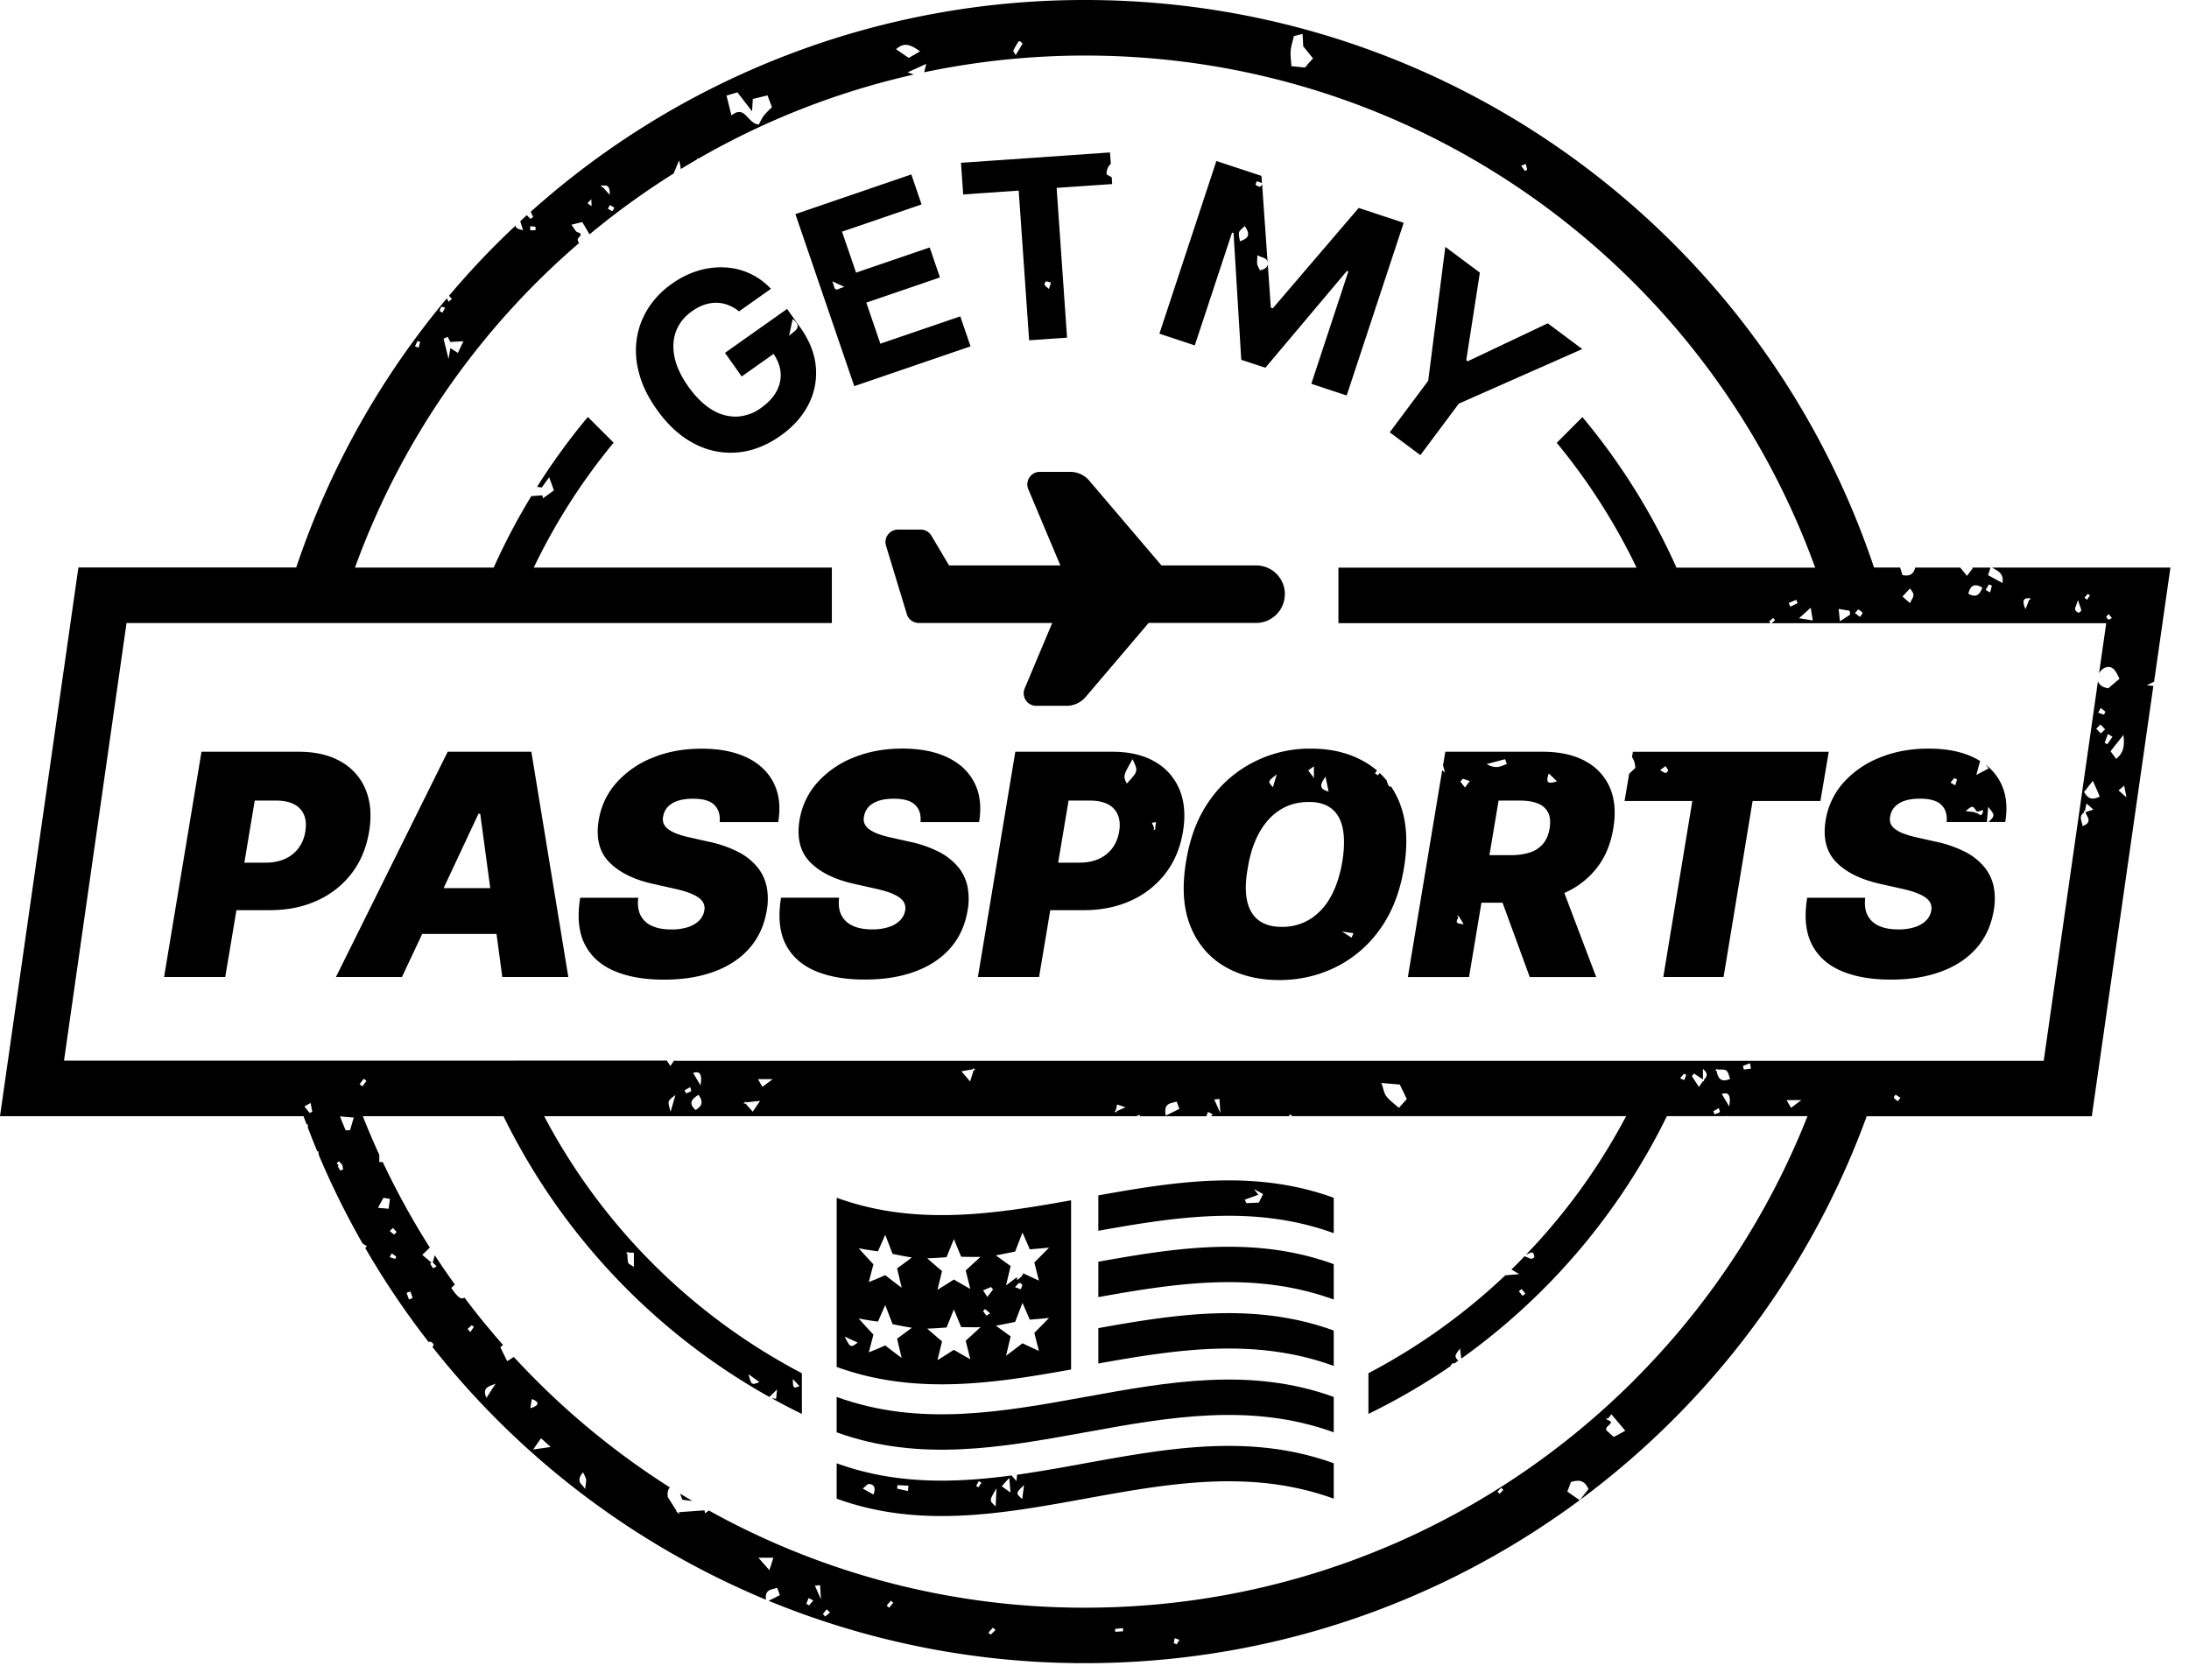 <svg xmlns="http://www.w3.org/2000/svg" width="86" height="66" fill="none"><path fill="#000" d="M27.2 58.979c-.16-.096-.324-.191-.483-.289l.094.242.39.047Z"/><path fill="#000" d="m84.352 26.922.066-.032.211-.104.641-4.483h-7.006c.09.057.188.1.266.166a.4.4 0 0 1 .15.335c0 .022 0 .046-.004.07l-.003.033-.029-.015-.496-.269-.024-.012-.023-.013.02-.037c.022-.069.044-.144.077-.258h-.716l.011.022.007.011-.008.01-.198.26-.017.022-.017-.02-.246-.305H75.24a.45.45 0 0 1-.105.22.323.323 0 0 1-.244.09.723.723 0 0 1-.139-.015h-.012l-.003-.015c-.027-.09-.055-.185-.086-.282h-1.025A32.672 32.672 0 0 0 65.74 9.568C59.829 3.66 51.654 0 42.634 0A32.569 32.569 0 0 0 20.85 8.322a20 20 0 0 0 .09.188l.009.015-.015.01c-.026.018-.05.037-.076.054l-.015.01-.013-.012-.134-.131c-.088.079-.172.16-.257.238.038.121.069.212.102.314l.01.032-.033-.005a.559.559 0 0 1-.193-.059.13.13 0 0 1-.07-.11c-.246.23-.49.464-.729.702a32.615 32.615 0 0 0-1.886 2.054l.098.106.015.015-.015.013-.094.084-.02.019-.012-.026c-.019-.037-.035-.075-.054-.112a32.638 32.638 0 0 0-5.92 10.578H3.08L0 43.86h11.924c.039.107.082.215.123.322l.023-.003.024-.004v.131c.12.316.244.63.374.94l.011-.005.024-.009.003.026.024.139a32.567 32.567 0 0 0 1.714 3.464l.15.094.023.015-.02.019-.05.045a32.652 32.652 0 0 0 2.496 3.703.074.074 0 0 1 .044-.018c.03 0 .06.016.087.037.027.02.05.045.057.075v.012c0 .028-.015.055-.035.082l-.005.005a32.698 32.698 0 0 0 13.104 9.93.768.768 0 0 1-.009-.101c0-.155.065-.234.151-.276.086-.042.19-.052.275-.087l.02-.008.007.02.094.253.007.019-.017.008-.426.213a32.582 32.582 0 0 0 12.434 2.451c7.275 0 14-2.38 19.43-6.404l-.013-.008-.457-.32-.013-.01.005-.016c.059-.154.096-.253.13-.349l.004-.01.01-.003a.985.985 0 0 1 .269-.047c.157 0 .3.077.406.317l.005.012-.009.01-.325.412-.003.005a32.86 32.86 0 0 0 3.662-3.157 32.674 32.674 0 0 0 7.606-11.922h8.843l.134-.937L84.6 26.95c-.047 0-.104-.007-.183-.016l-.072-.008.008-.003Zm-1.597-2.697.072-.08.017-.018.015.02.096.119.016.02-.025.012c-.027.011-.058.042-.099.043h-.011c-.024-.006-.037-.025-.05-.042-.01-.016-.02-.035-.031-.047l-.012-.013.012-.014Zm-.847-.758.1-.117.012-.014.015.01c.02.012.04.026.06.037l.02.012-.014.018-.098.136-.013.019-.017-.015-.062-.056-.015-.013.013-.015-.001-.002Zm-.29.173.02-.06.02.06c.075.23.105.28.105.34v.004c-.001.022-.015.033-.028.049l-.045.033-.03.01-.014-.003a.405.405 0 0 1-.074-.054c-.023-.022-.044-.045-.047-.075v-.015c0-.064.039-.126.093-.289Zm-2.068-.102c.032-.024.074-.029.121-.029h.029l.011-.03.022.023.057.06-.057-.006h-.006l-.131.329-.02.049-.02-.05a.641.641 0 0 1-.058-.229c0-.052.019-.092.05-.116l.002-.001Zm-1.526-.378.105-.18.009-.015.016.007c.029.01.056.02.084.032l.017.007-.005.018-.055.225-.007.027-.023-.014a5.422 5.422 0 0 1-.135-.077l-.018-.01.01-.018.002-.002Zm-.688.15a.646.646 0 0 1 .097-.22.22.22 0 0 1 .181-.093c.07 0 .151.027.252.083l.015.008-.007.017a.646.646 0 0 1-.127.223.243.243 0 0 1-.18.079.458.458 0 0 1-.224-.074l-.014-.008.005-.016h.002Zm-2.577.114c.124-.135.19-.205.263-.282l.017-.019.015.02c.077.106.12.163.12.235 0 .074-.043.148-.123.296l-.014.023-.02-.017-.257-.226-.016-.015.015-.015Zm-1.868.647.1-.114.011-.015.015.012c.049.035.113.063.153.119l.005.017-.014.033-.025.034c-.018.023-.04.048-.053.067l-.014.018-.017-.013-.159-.128-.017-.013.015-.017Zm-.627-.14c.17.03.28.048.39.066l.016.004v.016c.005.042.01.084.013.125v.013l-.01.007-.359.233-.028.018-.004-.033-.043-.425-.004-.026.027.005.002-.002ZM59.79 6.504c.044-.018.087-.037.131-.054l.022-.01.005.024.047.191.003.015-.013.009a.935.935 0 0 0-.056.031l-.016.01-.012-.015c-.04-.057-.082-.112-.123-.169l-.015-.022.025-.01h.002Zm-9.085-4.498c.013-.176.072-.344.124-.574l.004-.013.011-.004.307-.075.025-.007v.025c.009.155.016.277.024.46l.374.463.012.014-.012.013-.221.24v.008c-.005.025-.024.04-.04.054l-.05.035-.006.007-.007.005-.008-.007-.488-.047h-.019v-.02c-.01-.171-.032-.327-.032-.48 0-.033 0-.067.004-.102l-.002.005ZM39.814 1.98c.057-.116.126-.227.191-.336l.003-.006.007-.004.049-.017.008.004c.027.013.039.032.09.079l.014.011-.008.015c-.074.125-.154.259-.247.412l-.018.031-.017-.033c-.017-.032-.035-.059-.049-.08-.013-.024-.025-.04-.027-.061l.004-.017v.002Zm-4.59-.064c.12-.099.233-.154.357-.154.152 0 .317.079.54.238l.027.018-.029.017c-.14.08-.273.158-.406.233l-.011.007-.01-.007-.467-.318-.023-.016.021-.018ZM28.565 3.75l.394-.118.014-.003.008.012.565.731c.01-.164.019-.282.029-.466V3.89l.015-.004c.153-.036.337-.082.544-.134l.018-.005.007.017.164.436.005.012-.01.01c-.109.11-.221.208-.308.322-.076.097-.126.217-.193.337l-.007.012h-.014c-.176-.022-.293-.15-.404-.267-.11-.119-.213-.226-.35-.226-.076 0-.167.032-.28.116l-.026.018-.008-.03-.18-.728-.005-.02.019-.005.003-.002Zm-4.582 4.318c.047.027.092.056.14.083l.018.01-.012.018-.064.106-.01.018-.018-.01c-.046-.028-.093-.055-.138-.084l-.018-.01.01-.018.062-.104.01-.019.018.01h.002Zm-.354-.753.03-.052.019.022.013.013c.027-.003.054-.008.082-.008.046 0 .096.013.13.062.033.047.051.124.053.248v.056l-.037-.04a42.878 42.878 0 0 1-.247-.272l-.025.003-.04.003.02-.035h.002Zm-.532.653c.025-.027.05-.054.1-.104l.036-.035v.05l.007.18V8.1l-.034-.023L23.101 8l-.02-.013.017-.017v-.003ZM20.83 9.032V8.89l.024.001.164.015h.019v.02l.005.096v.022h-.02l-.17.007h-.022V9.03v.002Zm-3.246 4.199.01.018.1.188c.131-.006.27-.015.477-.026h.035l-.015.03-.191.406-.01.022-.02-.014c-.108-.069-.188-.12-.275-.178l-.056.33-.017.1-.023-.098-.168-.682-.003-.017.015-.007.126-.062.018-.008-.003-.002Zm-.307-1.025c.015-.042.022-.096.057-.136l.03-.012c.032 0 .072.019.097.022l.027.005-.013.025-.08.155-.01.018-.02-.01c-.026-.015-.053-.028-.08-.044l-.017-.008.007-.017.002.002Zm-.963 1.382.08-.17.009-.018.018.005c.024.007.045.016.069.022l.018.007-.005.019-.05.184-.007.022-.021-.007a2.196 2.196 0 0 0-.098-.033l-.022-.009.01-.02-.001-.002Zm-4.06 30.106-.074.03-.015.006-.01-.012c-.06-.072-.116-.144-.18-.223l-.015-.02.022-.012c.074-.042.109-.06.196-.11l.025-.013.005.029.059.302.003.017-.017.006Zm1.213 2.262-.083.034-.016.006-.009-.015-.08-.14-.014-.022.024-.009.025-.008c-.024-.025-.047-.052-.072-.077l-.015-.016.015-.013.057-.054.015-.015.013.015.108.116.01-.003.003.018.01.012-.006.007.025.142.003.017-.015.007.002-.002Zm.424-2.017c-.052.178-.092.316-.134.455l-.003.014h-.016l-.144.008h-.015l-.005-.013c-.054-.135-.11-.269-.203-.504l-.014-.032.034.004.482.04h.025l-.007.027v.002Zm.347-1.251-.016-.014-.078-.06-.016-.013.013-.017.136-.18.013-.017.017.014.074.055.017.012-.012.017-.133.184-.013.019h-.002Zm1.029 4.807h-.02a28.196 28.196 0 0 0-.366-.032l-.032-.004.015-.028.193-.349.007-.014h.015c.074.014.148.024.221.036l.02.003-.003.02-.047.348-.003.02Zm.293 1.894-.023.06-.007.019-.018-.005-.178-.056-.024-.006.012-.022c.019-.035.035-.072.054-.107l.01-.022.02.013.148.1.013.01-.005.016h-.002Zm.012-.965-.075.072-.014.014-.015-.012-.137-.11-.019-.016.017-.017.092-.088.015-.016.015.016.12.129.013.015-.015.013h.003Zm.631 2.566-.007.016-.005.005-.01.005-.028.012-.064.025-.02.009-.009-.02-.08-.222-.007-.02.02-.007c.035-.013.07-.027.108-.04l.02-.007.006.02c.027.073.058.143.078.218v.007l-.002-.002Zm2.404 1.164-.114.168-.015.023-.018-.022-.076-.09-.013-.015.015-.014c.045-.038.09-.079.136-.117l.013-.012.014.01.053.04.015.012-.011.017h.001Zm.83 2.268-.305.473-.021.036-.015-.039a.558.558 0 0 1-.044-.19c0-.088.042-.15.107-.194.066-.046.153-.077.254-.114l.06-.024-.035.054v-.002Zm1.397.911.005-.033.05-.302.005-.025.024.01c.063.025.11.048.144.075.034.027.054.056.054.09 0 .038-.027.07-.07.098a.722.722 0 0 1-.18.079l-.032.01v-.002Zm.758 1.53c-.228.034-.347.05-.597.086l-.049.007.029-.04.266-.381.014-.02.017.015.33.295.034.03-.046.007.002.001Zm1.404 1.594-.005.052-.032-.042c-.09-.119-.166-.174-.186-.256a.253.253 0 0 1-.007-.062c0-.084.037-.173.121-.27l.022-.026.014.03c.033.078.085.157.102.245a.285.285 0 0 1 .003.05c0 .071-.018.15-.032.278v.001Zm7.38 2.78c-.024.076-.046.141-.07.212-.005.055-.036.11-.07.213l-.012.035-.003.01-.022-.04-.372-.423-.03-.035h.588l-.008.027v.001Zm1.56 1.673-.138.158-.012.013-.015-.008-.075-.044-.015-.008.006-.017c.024-.062.047-.126.072-.188l.009-.022.02.01c.047.024.094.05.143.073l.023.011-.018.02v.002Zm.271-.17-.18-.404-.012-.026.028-.004c.052-.005.104-.01.156-.017h.022v.02l.025.422.007.114-.047-.104h.001Zm.383.638-.154.128-.015.011-.014-.013-.065-.067-.014-.013.012-.016.122-.154.014-.018.017.015c.033.03.065.062.099.092l.016.017-.018.015v.003Zm2.493-.384-.137.163-.014.017-.017-.014-.065-.055-.017-.014.014-.016.137-.163.014-.017.016.013.066.056.017.013-.014.017Zm4.013 1.069-.16.156-.014.013-.015-.013-.059-.054-.015-.013.013-.015.151-.166.016-.016.015.016.068.063.017.015-.015.015-.002-.001Zm5.01.037c-.09.006-.18.013-.272.018h-.02l-.001-.018-.007-.07v-.02l.018-.003.27-.031h.022l.002.018.008.082v.022h-.02v.002Zm2.218.357-.085.14-.01.015-.017-.007c-.027-.012-.056-.022-.082-.034l-.015-.007.003-.016.028-.155.006-.023.023.008.14.049.024.008-.013.022h-.002Zm12.726-5.9-.119.123-.013.016-.015-.014-.056-.05-.015-.014.014-.015.115-.127.014-.015.015.015.059.053.015.016-.015.015.001-.004Zm4.784-2.326c-.138.074-.274.15-.42.226l-.013.007-.012-.01c-.112-.1-.206-.186-.277-.248l-.003-.004v-.005l-.009-.035c0-.065.056-.112.101-.156.049-.042.089-.084.087-.11 0-.014-.005-.03-.028-.05a.433.433 0 0 0-.076-.046l-.015.018-.017-.022-.068-.088.073.031.014.007.12-.154.016-.02.017.02.511.605.017.02-.022.012.004.002Zm.362-1.992c-5.522 5.52-13.139 8.931-21.563 8.933a30.336 30.336 0 0 1-14.783-3.819l-.122.09-.027.02-.007-.032a1.537 1.537 0 0 0-.017-.084l-1.015.073.056.088-.093-.07-.068-.051h.033c-.112-.18-.226-.36-.356-.564l-.003-.005v-.005l-.002-.089a.43.43 0 0 1 .056-.24l.032-.038a30.71 30.71 0 0 1-6.13-5.126l-.24.153-.02.013-.01-.02-.254-.514-.007-.015.013-.01.094-.078a30.993 30.993 0 0 1-1.516-1.861c-.03.02-.06.03-.093.03-.06 0-.117-.037-.183-.102a2.45 2.45 0 0 1-.231-.292l-.01-.015.013-.014a6.9 6.9 0 0 1 .128-.12 31.613 31.613 0 0 1-.79-1.151c-.024.083-.047.176-.078.281l.131.136.02.02-.025.014-.1.052-.017.008-.01-.017c-.03-.048-.06-.097-.093-.145l-.008-.016.012-.011.037-.036c-.121-.1-.195-.162-.34-.285l-.02-.015.017-.017.28-.273a30.374 30.374 0 0 1-1.848-3.356l-.118-.005h-.02v-.283a30.24 30.24 0 0 1-.646-1.515h5.525a25.483 25.483 0 0 0 10.446 11.03l.262-.254.042-.04-.007.057-.03.288v.022l-.024-.003-.16-.025c.392.218.79.426 1.194.622V53.96a24.087 24.087 0 0 1-10.124-10.1h23.27v-.005l.016-.007.086-.033.018-.007.008.018.016.036h2.6l.057-.15.008-.021.02.01c.048.023.095.048.143.072l.024.011-.019.02-.048.056h3.051l.046-.054.013-.017.017.014.065.055h13.116a24.05 24.05 0 0 1-3.933 5.443c.055-.022.1-.042.134-.057.045-.019.07-.032.097-.032l.026.007c.05.035.062.11.07.166v.003c-.002.019-.01.022-.017.03l-.028.019a.185.185 0 0 1-.07.023h-.01c-.063-.01-.117-.042-.256-.097h-.003c-.096.097-.19.198-.285.295-.076.076-.156.15-.232.224l.25.15.055.034-.063.005-.483.042a24.07 24.07 0 0 1-5.376 3.846v1.599a25.604 25.604 0 0 0 3.246-1.891l-.006-.009-.014-.017.017-.013c.027-.022.054-.042.079-.064l.017-.013.013.017.012.015.168-.118a.857.857 0 0 1-.056-.057c-.033-.038-.053-.075-.053-.116 0-.07.053-.137.144-.263l.032-.044.006.054.042.347a25.482 25.482 0 0 0 8.078-9.528h1.452l.007-.005v.005h.882l.006-.003.016-.012.012.015h3.15a30.528 30.528 0 0 1-6.818 10.38l.002.002Zm-39.602-4.976.035-.035.055-.057.004.047v.003h.216v.562l-.034-.023c-.043-.03-.085-.052-.12-.074-.034-.022-.064-.04-.073-.074-.025-.116-.025-.233-.03-.349h-.053Zm4.815 4.735.049.035.347.253.032.024-.037.013c-.087.032-.144.054-.193.054-.049 0-.084-.029-.108-.079a1.506 1.506 0 0 1-.075-.242L29.41 54v-.002Zm1.736.184.039.042.203.218.022.024-.029.012c-.065.025-.107.042-.144.043a.065.065 0 0 1-.049-.02.123.123 0 0 1-.023-.054c-.01-.043-.012-.109-.015-.206v-.057l-.004-.002Zm-4.879-10.84c0-.052.017-.095.054-.136.035-.04.089-.08.164-.139l.05-.039-.016.063c-.044.149-.085.3-.151.525l-.02.07-.02-.072c-.035-.13-.059-.21-.059-.273l-.002.001Zm.63-.5.016-.01.181-.102.024-.014.007.027c.003.015.012.037.018.057.007.022.014.039.014.056l-.012.025c-.055.035-.12.052-.175.074l-.018.006-.009-.018-.038-.084-.009-.017Zm.347.332c.047-.05.11-.095.181-.144l.017-.012.012.017c.073.104.11.191.11.274 0 .122-.084.214-.224.3l-.014.008-.012-.011c-.102-.101-.147-.185-.149-.264 0-.064.032-.119.079-.168Zm-.012-1.016.027-.007a.417.417 0 0 1 .107-.017c.05 0 .1.015.131.059.032.044.049.109.049.206 0 .054-.005.116-.015.19l-.009.059-.03-.05-.247-.417-.013-.023Zm2.586 1.105.045-.005-.025.037-.249.366-.015.022-.018-.02-.265-.302-.027.003-.054.005.037-.04.037-.042.015.018.01.012.51-.055-.001.001Zm-.04-.86h.582l-.05.037-.336.253-.019.013-.012-.02a23.939 23.939 0 0 1-.147-.253l-.019-.032v.002Zm7.994-.307.037-.007c.178-.032.3-.052.414-.072l.005-.019.01-.03.024.022.059.052-.044.007-.023.003-.128.406-.012.035-.025-.028a79.663 79.663 0 0 1-.295-.344l-.024-.029.002.004Zm6.017 1.562.028-.014.022-.01.045-.211.005-.024.022.007.258.086.052.016-.048.022-.297.131-.005.025-.009.037-.027-.025-.047-.044v.004Zm1.993-.007c0-.155.065-.233.15-.275.086-.042.19-.052.276-.087l.02-.009.007.02.094.254.006.018-.016.008-.49.245-.026.012-.005-.027a.857.857 0 0 1-.016-.16Zm1.926-.448.028-.003c.052-.006.104-.01.156-.017h.022v.02l.025.421.007.114-.047-.104-.181-.404-.012-.027h.002Zm6.563-.65.032.004.681.059h.012l.005.011.264.546.006.013-.01.01-.288.322-.014.015-.015-.013c-.158-.143-.342-.272-.475-.441-.095-.124-.116-.299-.186-.492l-.012-.03v-.003Zm5.658 8.277-.017.014-.074.062-.017.013-.013-.017a9.878 9.878 0 0 0-.123-.146l-.013-.017.017-.013c.025-.02.048-.042.074-.062l.016-.013.014.016.12.146.014.017h.002Zm6.08-8.46.019-.021.12-.144.01-.012.016.007.058.026.019.009-.007.018-.067.17-.009.02-.02-.008c-.037-.017-.075-.034-.112-.053l-.025-.011h-.002Zm.46-.083.01-.012c.022-.025.043-.05.064-.077l.011-.015.015.01.333.221.003-.005v-.406l.035.032c.08.074.113.138.113.197 0 .08-.056.139-.106.194v.077l-.034-.03h-.001c-.04.059-.084.12-.146.213l-.017.025-.017-.026-.255-.388-.008-.014v.004Zm1.48.117a.553.553 0 0 1-.205.047.246.246 0 0 1-.223-.129.768.768 0 0 1-.08-.25h-.008l-.052.002.037-.037.05-.052.007.04v.004c.054-.002.103-.004.141-.004.118 0 .188.012.237.069.047.055.07.142.11.285l.006.019-.017.006h-.003Zm.011.822c0 .054-.005.116-.015.19l-.008.059-.03-.05-.247-.417-.013-.023.026-.007a.417.417 0 0 1 .108-.017c.05 0 .099.015.13.06.032.043.05.108.05.205Zm-.453.33.024-.014.006.027.019.057c.007.022.013.038.013.055l-.011.025c-.056.035-.12.052-.175.074l-.018.007-.009-.019-.038-.084-.009-.016.017-.01.181-.103Zm.968-1.672.019-.007c.08-.03.16-.06.241-.088l.026-.009.003.027.022.164.003.022h-.022c-.078.012-.157.02-.236.03h-.019l-.005-.015-.027-.104-.005-.018v-.002Zm1.713 1.344h.583l-.05.037-.336.253-.019.014-.011-.02a23.827 23.827 0 0 1-.148-.254l-.019-.032v.002Zm4.463-.072-.08.1-.014.017-.016-.013c-.042-.037-.093-.07-.131-.117l-.005-.017.008-.025.015-.024c.012-.017.024-.033.032-.047l.012-.018.018.011c.052.034.104.07.158.103l.018.012-.013.018h-.002Zm-48.113-1.478h-.057l-.126.184-.017.026-.017-.027-.122-.185H2.515l2.456-17.194h27.71v-2.18H20.97a24.034 24.034 0 0 1 3.137-4.907l-1.011-1.011a25.378 25.378 0 0 0-1.997 2.746l.188.024c.04-.058.126-.175.265-.37l.024-.031.013.037.168.463.005.015-.014.01-.389.282-.027.02-.006-.032a1.446 1.446 0 0 0-.017-.084c-.146.01-.29.02-.436.032a25.233 25.233 0 0 0-1.477 2.807h-5.45a30.527 30.527 0 0 1 8.802-12.75l-.005-.01c-.016-.043-.045-.077-.047-.12v-.009c.007-.044.04-.079.07-.112.028-.034.051-.067.051-.09 0-.011-.005-.023-.023-.038a.335.335 0 0 0-.104-.049c-.042-.013-.07-.048-.101-.093-.032-.047-.069-.106-.12-.175l-.02-.025.03-.009c.174-.041.25-.062.382-.093l.015-.004.008.014.279.468a30.491 30.491 0 0 1 3.302-2.39l.19-.458.024-.057.015.06c.03.108.046.199.05.281.214-.13.427-.257.644-.383l.003-.015.005-.016h.017l.025.003A30.287 30.287 0 0 1 35.9 2.929l-.193-.07-.048-.017.047-.022c.243-.11.382-.172.644-.292l.04-.018-.01.042-.072.288a30.71 30.71 0 0 1 6.324-.657c8.424 0 16.04 3.41 21.562 8.932a30.507 30.507 0 0 1 7.12 11.191h-5.449a25.395 25.395 0 0 0-3.696-5.917L61.16 17.4a24.11 24.11 0 0 1 3.137 4.906H52.583v2.181h16.98a1.151 1.151 0 0 1-.044-.05l-.014-.015.016-.014.126-.114.015-.015.013.017.05.059.014.015-.017.013c-.04.036-.08.07-.12.104h13.146l-.282 1.973a.502.502 0 0 1 .262-.236.428.428 0 0 1 .108-.017c.105 0 .184.054.25.136.065.082.117.191.176.312l.006.015-.011.01-.418.358-.007.006h-.01c-.233-.037-.362-.142-.398-.283l-2.132 14.922H26.537v-.005Zm44.684-17.296-.029-.006-.47-.077-.043-.006.032-.029.4-.359.028-.025.006.039c.029.177.046.273.07.436l.006.028v-.001Zm-.594-.682-.019.009c-.083.04-.167.08-.251.122l-.02.01-.009-.02-.048-.106-.009-.02.02-.008.259-.11.018-.008.009.019c.013.032.028.062.042.094l.008.018Zm12.093 4.267-.008.015-.045.084-.009.015-.016-.005-.188-.062-.024-.008.012-.022.08-.145.012-.021.019.015.15.122.014.012h.003Zm-.508 3.854-.267.089v.006l.012.012-.017.009v.008c.037.089.113.186.114.287 0 .084-.058.16-.211.218l-.025.01-.004-.027c-.013-.097-.063-.2-.063-.3 0-.077.037-.153.136-.21l-.004-.006-.022-.02.014-.006-.015-.055.045.045h.003l.057-.273.007-.035.027.023.22.193.027.023-.036.012.002-.003Zm.267-.515a.575.575 0 0 1-.255.075c-.15 0-.248-.099-.34-.248l-.008-.012.009-.011.317-.403.022-.027.013.032.25.569.009.018-.017.008v-.001Zm.06-2.487-.015-.015c-.052-.052-.102-.104-.154-.154l-.015-.015.015-.015.136-.136.015-.015.015.015.154.156.015.015-.015.015-.136.136-.015.015v-.002Zm.255.423-.017-.008-.075-.036-.017-.008.007-.018.114-.306.008-.023.022.013c.045.027.093.054.138.082l.018.012-.011.019a24.44 24.44 0 0 0-.175.258l-.01.015h-.002Zm.36.562-.017.014-.014-.019-.196-.265-.01-.013.01-.014.466-.589.032-.04.005.052c.008.079.012.153.012.223 0 .265-.069.47-.29.651h.001Zm.343 1.487-.246-.217-.019-.017.019-.015.176-.149.027-.024.006.036.07.365.013.06-.046-.04Z"/><path fill="#000" d="M13.812 34.322c.355-.463.585-1.013.69-1.652.103-.628.056-1.178-.139-1.648a2.217 2.217 0 0 0-.968-1.094c-.45-.26-1.003-.389-1.659-.389h-3.82l-1.47 8.852h2.403l.44-2.627h1.323c.68 0 1.295-.125 1.844-.375a3.535 3.535 0 0 0 1.357-1.067h-.002Zm-1.817-1.654a1.45 1.45 0 0 1-.264.654 1.345 1.345 0 0 1-.532.425c-.218.099-.473.15-.76.15H9.6l.408-2.439h.847c.282 0 .515.05.698.145a.827.827 0 0 1 .39.414c.077.18.093.398.053.651h-.002Zm5.593-3.128-4.39 8.851h2.593l.796-1.694h2.919l.228 1.694h2.594l-1.453-8.852h-3.287Zm-.16 5.358 1.37-2.923h.069l.394 2.923h-1.834Zm11.933-5.121c-.483-.24-1.082-.358-1.795-.358-.713 0-1.344.117-1.921.352a3.76 3.76 0 0 0-1.426.985 2.904 2.904 0 0 0-.698 1.48c-.113.69.023 1.236.406 1.634.383.397.951.683 1.703.855l.847.19c.317.069.567.146.748.23.182.084.307.178.376.28a.468.468 0 0 1 .07.354.71.71 0 0 1-.196.384c-.107.113-.251.2-.436.264a2.048 2.048 0 0 1-.666.095c-.305 0-.56-.047-.765-.142a.904.904 0 0 1-.445-.42c-.092-.184-.12-.413-.087-.683h-2.282c-.12.739-.062 1.344.175 1.817.236.474.624.826 1.158 1.056.535.23 1.184.344 1.95.344.768 0 1.41-.106 1.98-.316.571-.21 1.034-.517 1.388-.92.354-.404.58-.897.678-1.48a2.522 2.522 0 0 0-.002-.932 1.802 1.802 0 0 0-.365-.773 2.383 2.383 0 0 0-.759-.6 4.673 4.673 0 0 0-1.191-.407l-.691-.156a3.62 3.62 0 0 1-.52-.148 1.387 1.387 0 0 1-.351-.186.52.52 0 0 1-.178-.232.49.49 0 0 1-.007-.283.697.697 0 0 1 .171-.35.926.926 0 0 1 .385-.239c.164-.059.372-.087.62-.087.39 0 .667.082.831.245.164.163.233.387.208.673h2.3c.098-.583.042-1.09-.17-1.522-.214-.433-.56-.769-1.043-1.007v.003Zm8.285 4.296a2.383 2.383 0 0 0-.758-.6 4.673 4.673 0 0 0-1.191-.407l-.692-.156a3.619 3.619 0 0 1-.52-.148 1.384 1.384 0 0 1-.35-.186.521.521 0 0 1-.178-.232.49.49 0 0 1-.007-.283.697.697 0 0 1 .171-.35c.09-.101.22-.18.384-.239.165-.059.373-.087.621-.087.39 0 .666.082.83.245.165.163.234.387.209.673h2.3c.097-.583.042-1.09-.171-1.522-.213-.433-.559-.769-1.042-1.007-.483-.238-1.082-.359-1.796-.359-.713 0-1.343.117-1.92.352a3.762 3.762 0 0 0-1.427.985 2.905 2.905 0 0 0-.698 1.48c-.112.691.024 1.237.406 1.634.383.398.952.683 1.703.856l.848.19c.317.068.567.145.748.23.181.083.307.177.376.28a.468.468 0 0 1 .069.354.71.71 0 0 1-.195.384 1.07 1.07 0 0 1-.436.263 2.046 2.046 0 0 1-.666.096c-.306 0-.56-.047-.765-.143a.904.904 0 0 1-.445-.42c-.092-.184-.12-.412-.087-.682h-2.282c-.12.738-.062 1.344.174 1.817.237.473.625.825 1.158 1.055.535.23 1.185.344 1.951.344.767 0 1.41-.105 1.98-.315.57-.21 1.034-.517 1.388-.921.354-.403.58-.896.678-1.478a2.522 2.522 0 0 0-.002-.933 1.802 1.802 0 0 0-.366-.774v.004Zm8.691-3.051a2.225 2.225 0 0 0-.968-1.094c-.45-.26-1.003-.389-1.66-.389h-3.82l-1.47 8.852h2.403l.44-2.627h1.324c.679 0 1.295-.125 1.843-.375a3.535 3.535 0 0 0 1.358-1.067c.355-.463.585-1.013.69-1.652.103-.628.056-1.178-.138-1.648h-.002Zm-2.369 1.646a1.46 1.46 0 0 1-.263.654 1.345 1.345 0 0 1-.532.425c-.218.099-.473.15-.76.15h-.84l.408-2.439h.848c.282 0 .515.05.698.145a.827.827 0 0 1 .389.414c.077.18.094.398.054.651h-.002Zm.589-2.211c-.057.079-.144.174-.267.31l-.02.022-.013-.027a.537.537 0 0 1-.08-.238c0-.133.086-.282.298-.658l.02-.035.017.037c.08.171.13.273.13.372a.364.364 0 0 1-.085.217Zm.86 1.879-.035.19.01.025.007.015-.012.01-.065.052.01-.056.008-.041-.073-.18-.01-.027h.028c.037-.005.074-.008.113-.012h.026l-.005.026-.001-.002Zm9.576-.779a3.564 3.564 0 0 0-.338-.646l-.015.004c-.048 0-.085-.032-.11-.09a1.12 1.12 0 0 1-.052-.157 3.036 3.036 0 0 0-.274-.293l-.062.075-.013.015-.017-.012-.076-.058-.016-.012.011-.017.066-.089a3.087 3.087 0 0 0-.438-.315c-.61-.363-1.327-.546-2.151-.546a4.82 4.82 0 0 0-2.208.506 4.697 4.697 0 0 0-1.75 1.491c-.478.658-.795 1.466-.951 2.43-.168 1.003-.111 1.852.168 2.545.28.694.724 1.221 1.335 1.582.61.36 1.33.54 2.161.54.779 0 1.508-.166 2.191-.496a4.661 4.661 0 0 0 1.742-1.475c.478-.651.798-1.458.96-2.421.167-1.009.112-1.863-.167-2.564l.004.003Zm-2.945-1.001.027-.042.01.05.106.505.006.035-.033-.01A.54.54 0 0 1 51.97 31a.165.165 0 0 1-.062-.131c0-.09.059-.186.14-.31v-.002Zm-.634-.296.173-.125.033-.024v.46l-.037-.05-.172-.23-.014-.017.017-.012v-.002Zm-1.483.358c.038-.039.097-.086.18-.151l.051-.042-.02.065c-.038.13-.077.257-.122.406l-.01.035-.026-.026c-.068-.078-.112-.121-.115-.178 0-.039.023-.07.062-.11Zm2.347 4.622a2.36 2.36 0 0 1-.809.878 2.072 2.072 0 0 1-1.117.302c-.37 0-.668-.086-.898-.255-.23-.17-.382-.425-.458-.765-.077-.341-.069-.767.024-1.279.085-.547.238-1.015.454-1.404.217-.39.489-.688.818-.895.328-.206.706-.31 1.132-.31.374 0 .673.089.894.265.222.178.368.44.437.787.068.347.063.775-.017 1.282-.093.547-.245 1.013-.46 1.396v-.002Zm.886 1.453c-.019.042-.035.086-.054.128l-.01.023-.022-.013-.275-.177-.082-.052.096.014.328.048.027.004-.01.025h.002Zm9.103-6.795c-.453-.24-1.006-.359-1.664-.359h-3.82l-.09.532c.018.062.036.134.06.221l.016.063-.05-.04a1.422 1.422 0 0 0-.059-.048l-1.349 8.126h2.403l.488-2.923h.829l1.069 2.923h2.61l-1.251-3.304a3.295 3.295 0 0 0 1.24-.94c.352-.432.58-.968.684-1.6.104-.627.056-1.168-.142-1.616a2.115 2.115 0 0 0-.977-1.033l.003-.002Zm-4.808 6.414c-.112-.017-.175-.021-.21-.055a.065.065 0 0 1-.018-.045c0-.039.023-.084.06-.153l-.01-.017-.047-.074.076.044.04.023-.008.017c.04.067.083.134.14.225l.024.039-.045-.007-.002.003Zm.268-5.597-.156.208-.016.022-.017-.022c-.06-.079-.108-.139-.153-.2l-.01-.013.012-.013.077-.087.01-.01.014.005.231.078.027.01-.017.024-.002-.002Zm.68-.693.052-.013.654-.173.019-.005.006.018.056.151.006.02-.02.007c-.117.042-.236.113-.397.113a.702.702 0 0 1-.33-.093l-.046-.025Zm2.473 2.525c-.04.254-.128.458-.26.613a1.136 1.136 0 0 1-.518.337c-.214.07-.462.106-.744.106h-.842l.359-2.145h.847c.277 0 .509.039.697.115a.74.74 0 0 1 .402.354c.08.159.1.367.06.62h-.001Zm.258-1.837a.852.852 0 0 1-.223.046c-.038 0-.07-.009-.092-.03a.125.125 0 0 1-.032-.091c0-.054.017-.121.045-.212l.01-.032.024.024.275.26.027.025-.034.01Zm10.708-1.17h-7.694l-.035.209c.073.1.12.235.13.414v.01l-.006.007-.235.225-.181 1.07h2.662l-1.14 6.916h2.368l1.141-6.916h2.663l.329-1.936h-.002Zm-6.324.77-.023.026c-.02.017-.037.034-.064.035h-.005c-.059-.01-.104-.05-.183-.094l-.028-.015.027-.02.17-.124.016-.013.012.018c.03.044.072.089.09.146v.008l-.012.032Zm12.5-.246.09.11.017.021-.023.012-.416.22-.042.021.011-.047.133-.498a2.93 2.93 0 0 0-.227-.127c-.483-.24-1.082-.36-1.795-.36-.713 0-1.344.118-1.92.353a3.763 3.763 0 0 0-1.427.985 2.905 2.905 0 0 0-.698 1.48c-.112.69.024 1.236.406 1.634.383.397.951.682 1.703.855l.847.19c.318.069.568.146.749.23.18.084.307.178.375.28a.468.468 0 0 1 .07.354.71.71 0 0 1-.195.384c-.108.113-.252.2-.437.264a2.046 2.046 0 0 1-.666.095c-.305 0-.56-.047-.765-.142a.904.904 0 0 1-.444-.42c-.093-.184-.121-.413-.088-.683H71c-.121.739-.062 1.344.174 1.817.237.474.624.826 1.158 1.056.535.23 1.184.344 1.951.344.767 0 1.41-.106 1.98-.316.57-.21 1.033-.517 1.387-.92.354-.404.58-.897.678-1.479a2.518 2.518 0 0 0-.001-.933 1.801 1.801 0 0 0-.366-.773 2.383 2.383 0 0 0-.759-.6 4.68 4.68 0 0 0-1.19-.407l-.692-.156a3.619 3.619 0 0 1-.52-.148 1.384 1.384 0 0 1-.35-.186.521.521 0 0 1-.179-.231.49.49 0 0 1-.006-.284.697.697 0 0 1 .17-.35.926.926 0 0 1 .385-.239c.164-.059.372-.087.62-.087.39 0 .667.082.831.245.165.163.234.387.208.673h1.58c.017-.2.03-.34.046-.544l.005-.052.034.04c.107.136.17.207.17.287 0 .044-.02.084-.056.13-.03.038-.076.083-.13.137h.653c.097-.582.042-1.089-.17-1.522a2.086 2.086 0 0 0-.587-.72l-.001.007Zm-1.138.584-.06.186-.008.025-.022-.013-.141-.08-.022-.012.015-.019c.04-.05.08-.1.123-.15l.011-.014.015.008.08.046.016.008-.005.017-.002-.002Zm1.022 1.21a.307.307 0 0 1-.03.122c-.014.027-.037.044-.062.044-.03 0-.056-.017-.08-.037-.02-.014-.036-.03-.054-.047l-.014.003-.015.017-.007-.01-.053.017.037-.044v-.003a70.76 70.76 0 0 0-.356-.044l-.049-.007.039-.03c.106-.084.16-.132.22-.134.035 0 .065.022.092.057.023.029.049.07.079.12h.011l.007-.006.012.01.023.004.173-.054.03-.008-.003.031v-.001ZM50.48 23.346a1.13 1.13 0 0 0-1.13-1.129h-3.72l-2.836-3.33a.985.985 0 0 0-.749-.346h-1.193c-.35 0-.588.36-.453.683l1.26 2.993h-4.374l-.692-1.168a.49.49 0 0 0-.423-.24h-.89a.491.491 0 0 0-.47.635l.816 2.686a.491.491 0 0 0 .47.349h5.243l-1.082 2.572c-.136.324.1.683.453.683h1.193c.287 0 .56-.126.748-.346l2.476-2.91h4.22a1.13 1.13 0 0 0 1.13-1.129l.003-.003ZM31.443 12.874l-.52-.735-2.44 1.726.657.928 1.251-.886c.16.237.254.477.276.72.023.257-.029.505-.157.745-.127.24-.332.458-.61.656a1.73 1.73 0 0 1-.958.342 1.77 1.77 0 0 1-.985-.28c-.326-.198-.63-.5-.918-.906-.287-.406-.468-.795-.542-1.166-.074-.37-.05-.71.069-1.017.12-.307.329-.567.628-.777.159-.112.318-.196.48-.25.159-.053.318-.079.474-.077.156.002.309.03.457.088.147.056.29.139.43.25l1.252-.886a2.632 2.632 0 0 0-1.815-.841 3.066 3.066 0 0 0-1.047.13 3.541 3.541 0 0 0-1.025.51 3.442 3.442 0 0 0-.931.96c-.235.37-.386.77-.452 1.205-.065.435-.037.886.09 1.354.123.468.353.94.689 1.413.434.616.926 1.065 1.473 1.349a3.04 3.04 0 0 0 1.698.349c.585-.05 1.15-.27 1.698-.656.49-.348.854-.753 1.094-1.22a2.69 2.69 0 0 0 .293-1.481c-.043-.52-.246-1.037-.609-1.55v.003Zm-.22.137c-.06.054-.13.1-.174.141l-.05.049.015-.067.119-.56.007-.034.026.02c.121.096.172.178.172.255 0 .08-.054.143-.114.196Zm6.907.598-.403-1.178-3.14 1.074-.552-1.614 2.893-.99-.403-1.178-2.892.99-.552-1.61 3.125-1.071-.402-1.178-4.555 1.559 2.313 6.76 4.569-1.564h-.002Zm-5.009-2.32c-.13.041-.203.087-.258.088l-.032-.008c-.032-.018-.044-.054-.059-.097-.013-.044-.028-.103-.054-.171l-.016-.048.045.022c.15.07.216.101.376.173l.048.022-.05.017v.001Zm6.901-3.803.41 5.886 1.49-.104-.41-5.886 2.182-.15-.018-.266-.193-.109-.01-.007v-.01c0-.195.072-.312.168-.4l-.032-.45-5.854.407.086 1.243 2.182-.151-.001-.002Zm1.033 3.626a.142.142 0 0 1 .029-.047l.018-.008c.06.003.116.028.168.043l.02.007-.007.02c-.016.054-.035.106-.063.198l-.01.032-.024-.022c-.064-.06-.116-.089-.142-.142l-.005-.022c0-.02.006-.04.015-.059h.001Zm7.352-1.972.056.018.303 4.98.948.311 3.203-3.803.057.018-1.456 4.416 1.39.46 2.239-6.785-1.768-.584-3.373 3.943-.079-.027-.12-1.715a.206.206 0 0 1-.08.156.47.47 0 0 1-.212.088l-.017.003-.007-.015c-.03-.069-.08-.141-.097-.225a.4.4 0 0 1-.007-.079c0-.062.008-.134.012-.238v-.032l.03.013c.07.034.144.058.205.083.06.025.112.05.137.099.02.04.029.079.032.115l-.218-3.098c-.022.03-.04.062-.057.08-.007.007-.013.015-.03.015h-.005a.348.348 0 0 1-.154-.069l-.014-.01.005-.015.044-.117.017.003c.058.012.114.035.187.064l-.02-.282-1.77-.584-2.238 6.785 1.39.46 1.464-4.433h.003Zm.27-.006c.009-.04.037-.072.074-.107.037-.036.083-.074.131-.126l.019-.019.015.022c.082.12.119.212.119.29a.21.21 0 0 1-.086.17.7.7 0 0 1-.213.107l-.025.009-.003-.025c-.012-.093-.037-.177-.037-.259a.26.26 0 0 1 .006-.062Zm7.126 8.75 1.51-2.024 4.85-2.144-1.355-1.012-3.146 1.492-.057-.042.535-3.441L56.783 9.7l-.673 5.262-1.51 2.025 1.203.896ZM43.15 46.971v1.391c3.083-.555 6.167-1.027 9.249.094v-1.39c-3.082-1.122-6.166-.65-9.248-.095Zm5.772.161.515-.186c-.036-.049-.075-.097-.112-.146l-.06-.079.087.049.253.139.017.01-.008.019-.151.305-.005.012h-.012c-.148.008-.306.015-.463.021h-.014l-.006-.011a47.145 47.145 0 0 1-.05-.1l-.01-.023.021-.008-.002-.002Zm-5.772 2.446v1.391c3.083-.555 6.167-1.026 9.249.094v-1.39c-3.082-1.121-6.166-.65-9.248-.095Zm0 2.609v1.391c3.083-.555 6.167-1.027 9.249.094v-1.39c-3.082-1.121-6.166-.65-9.248-.095Zm-3.197 5.76v.016c0 .045-.005.105-.013.186l-.005.048-.032-.036-.161-.185c-2.29.307-4.58.354-6.872-.478v1.39c6.51 2.366 13.02-2.365 19.529 0v-1.39c-4.15-1.507-8.297-.133-12.446.45Zm-5.627.755-.009.024-.021-.012c-.111-.062-.212-.117-.373-.208l-.028-.015.025-.02c.045-.035.084-.074.117-.104.034-.03.062-.054.1-.055h.004c.074.005.13.025.166.062a.199.199 0 0 1 .054.146.597.597 0 0 1-.033.18l-.002.002Zm1.362-.303-.015.166v.023l-.025-.005-.386-.084-.018-.003v-.018c.005-.034.01-.067.013-.101v-.02h.022l.39.02h.023l-.002.023-.002-.001Zm2.86-.118-.1.143-.01.015-.017-.008c-.025-.014-.038-.022-.053-.029l-.019-.01.01-.018.086-.156.01-.02.018.011c.022.015.046.029.067.044l.019.012-.012.018v-.002Zm.598.284-.027.58v.046l-.035-.03c-.049-.046-.087-.081-.114-.114a.17.17 0 0 1-.042-.108c0-.084.06-.181.178-.384l.044-.074-.004.086v-.002Zm.517.055c-.126-.089-.188-.132-.289-.206l-.018-.014.015-.016c.072-.083.126-.141.25-.279l.032-.037.003.049c.019.216.025.312.04.485l.004.045-.037-.027Zm.562-.208-.059.452-.005.04-.03-.027a1.504 1.504 0 0 1-.114-.11c-.027-.03-.044-.06-.044-.093.004-.075.074-.14.215-.279l.044-.042-.009.06h.002Z"/><path fill="#000" d="M32.87 54.89v1.391c6.51 2.366 13.02-2.365 19.529 0v-1.39c-6.51-2.366-13.02 2.365-19.53 0Z"/><path fill="#000" d="M42.08 53.813v-6.649c-3.07.552-6.14 1.015-9.209-.1v6.648c3.07 1.116 6.14.653 9.21.101Zm-3.2-2.191-.11.064-.017.01-.011-.015-.11-.146-.01-.014.012-.013.05-.055.014-.016.015.014.17.138.023.018-.027.015h.002Zm1.004-2.446.287-.745.287.66c.253-.02.507-.043.758-.068l-.58.587.181.71a50.91 50.91 0 0 1-.617-.287c-.022.082-.09.163-.212.243l-.032.022v-.116c-.144.11-.288.22-.433.328l.182-.762a62.032 62.032 0 0 1-.58-.42c.252-.047.504-.097.758-.15l.001-.002Zm.274 1.312c-.002.057-.03.105-.046.153l-.006.02-.02-.007-.18-.066-.03-.011.022-.024c.055-.058.087-.107.137-.136l.017-.003c.03.002.065.022.089.042.007.008.015.013.017.03v.002Zm-.274 1.451.287-.745.287.661c.253-.02.507-.043.758-.069l-.58.588.181.71c-.215-.1-.431-.199-.646-.301a55.01 55.01 0 0 1-.646.49l.181-.762a60.742 60.742 0 0 1-.58-.42c.253-.046.505-.096.758-.15v-.002Zm-1.236-1.246c.099-.042.186-.08.273-.115l.014-.006.01.011.058.07.012.013-.01.013-.196.257-.019.023-.017-.025c-.058-.089-.09-.14-.137-.21l-.014-.021.024-.01h.002Zm-1.46-1.294.287-.71.287.693c.253.007.507.009.758.005-.193.18-.387.358-.58.532l.18.728c-.214-.119-.43-.243-.645-.37-.215.139-.431.275-.646.407l.181-.738c-.193-.163-.387-.33-.58-.502.253-.008.506-.025.758-.045Zm-3.518 3.379c-.096.067-.153.11-.212.11-.045 0-.078-.03-.114-.08a2.295 2.295 0 0 1-.13-.235l-.03-.053.056.025c.18.082.292.136.426.196l.034.015-.03.02v.002Zm1.755.582c-.215-.16-.431-.322-.646-.493-.215.097-.432.188-.646.272l.181-.698a30.768 30.768 0 0 1-.58-.633c.253.05.506.09.758.123l.287-.651.287.75c.253.055.506.102.758.142-.193.148-.388.29-.58.43l.18.762v-.004Zm-.181-3.523.18.762a20.679 20.679 0 0 1-.645-.494c-.215.098-.432.188-.646.272l.181-.698a30.51 30.51 0 0 1-.58-.632c.253.05.506.09.758.122l.287-.65.287.75c.253.054.506.101.758.142-.193.147-.388.29-.58.43v-.004Zm1.186 2.37c.253-.008.506-.025.758-.045l.287-.71.287.694c.253.006.507.008.758.005-.193.179-.387.357-.58.531l.18.728c-.214-.119-.43-.243-.645-.37-.215.139-.431.275-.646.407l.181-.738c-.193-.163-.387-.33-.58-.501Z"/></svg>
